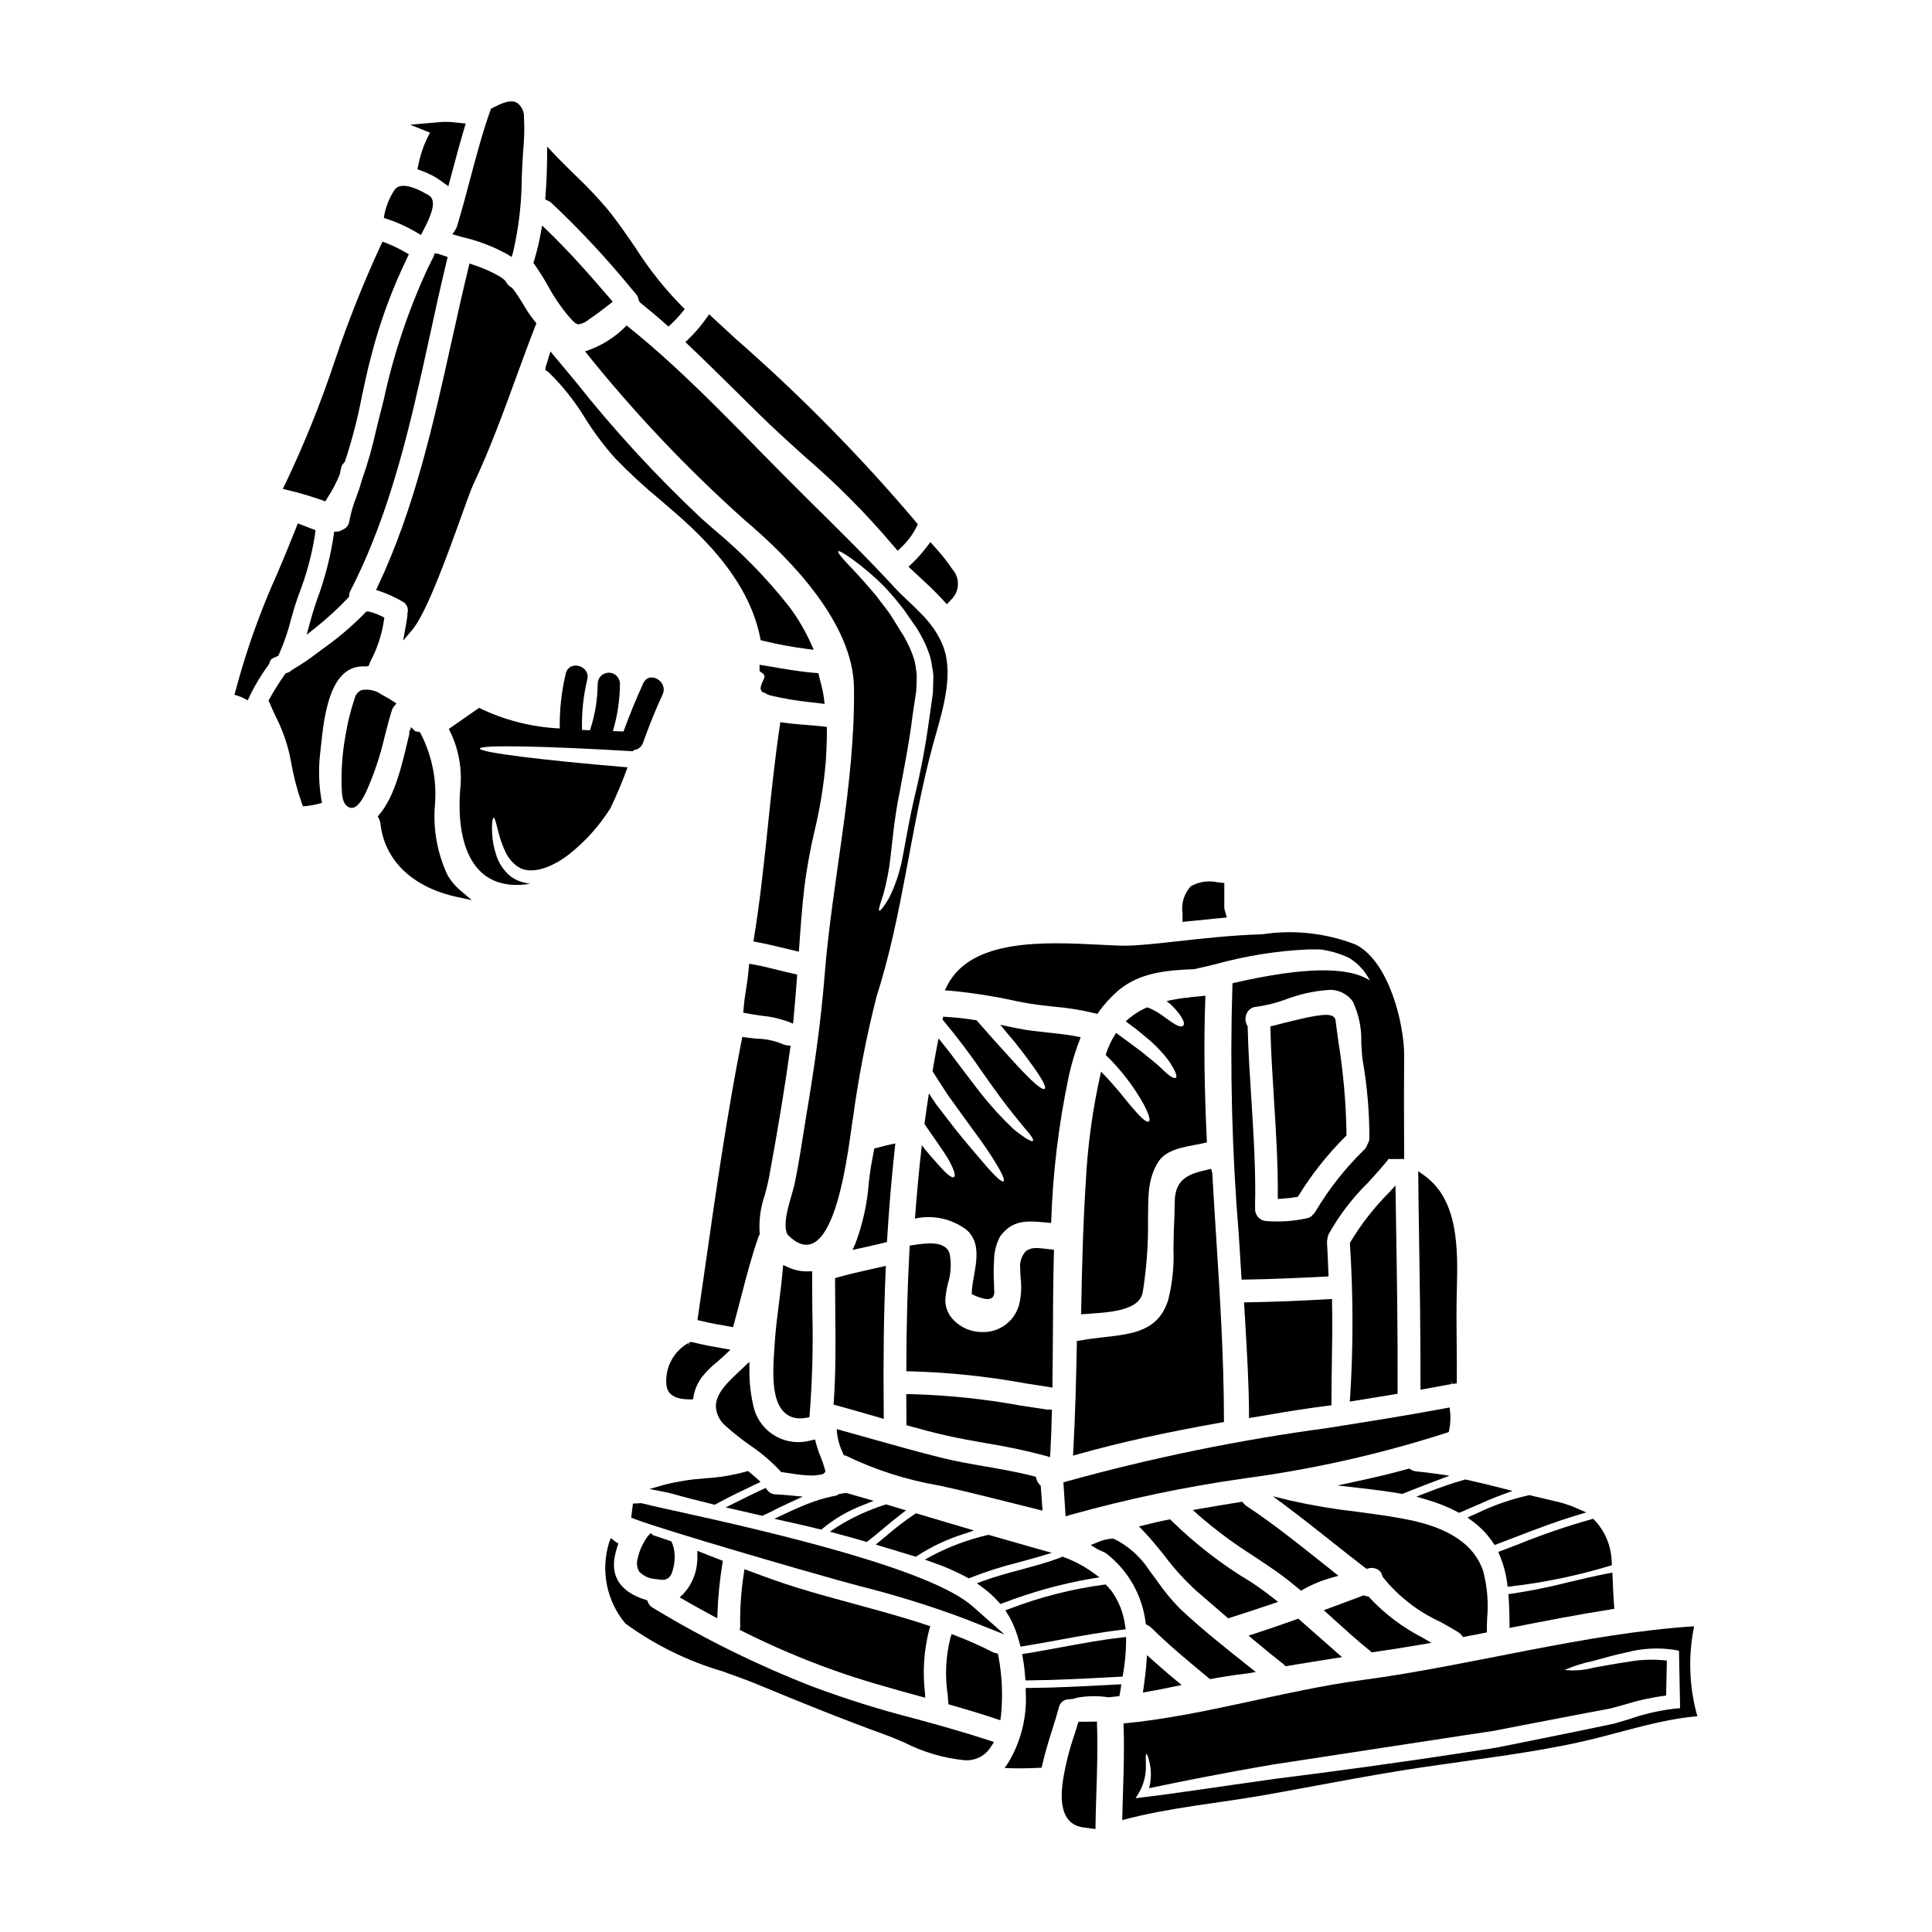 <?xml version="1.0" encoding="UTF-8"?>
<!-- Uploaded to: ICON Repo, www.svgrepo.com, Generator: ICON Repo Mixer Tools -->
<svg fill="#000000" width="800px" height="800px" version="1.1" viewBox="144 144 512 512" xmlns="http://www.w3.org/2000/svg">
 <g>
  <path d="m393.88 315.11c-2.805-7.027-8.266-10.441-13.086-15.703-7.426-8.043-15.066-15.547-22.863-23.242-15.469-15.223-30.855-32.348-47.871-45.914-3.047 3.168-6.836 5.527-11.023 6.863 12.855 16.078 27.031 31.055 42.379 44.77 12.156 10.285 28.734 27.352 28.902 44.445 0.297 25.805-5.769 50.645-7.797 76.262-0.965 12.156-2.699 24.23-4.723 36.273-1.039 6.297-1.922 12.664-3.231 18.895-0.641 3.125-3.578 10.363-1.844 13.438 12.875 13.059 16.32-25.621 17.32-30.855 1.465-10.887 3.562-21.676 6.277-32.32 6.945-21.648 8.922-44.395 14.852-66.406 2.137-7.887 5.91-18.434 2.707-26.504zm-2.617 11.379-0.027 0.719v0.004c0.016 0.141 0.004 0.289-0.027 0.43l-0.023 0.32-0.188 1.312c-0.238 1.734-0.508 3.543-0.746 5.312l-0.004-0.004c-0.922 6.809-2.188 13.566-3.797 20.246-1.441 6.039-2.293 11.414-3.231 16.215v0.004c-0.68 3.789-1.895 7.469-3.606 10.922-1.391 2.363-2.363 3.543-2.617 3.367s0.184-1.574 1.016-4.031v-0.004c0.988-3.523 1.676-7.125 2.055-10.762 0.508-4.621 1.07-10.445 2.363-16.668 1.094-6.09 2.484-12.715 3.367-19.953 0.27-1.789 0.508-3.543 0.789-5.316l0.188-1.281 0.051-0.348v-0.211l0.027-0.586c0.027-0.789 0.055-1.574 0.082-2.363l-0.004-0.004c0.039-0.762-0.012-1.523-0.16-2.269-0.133-0.719-0.16-1.496-0.348-2.191v-0.004c-0.391-1.402-0.898-2.766-1.523-4.082-0.348-0.695-0.695-1.391-1.043-2.082-0.238-0.484-0.746-1.203-1.094-1.789-0.746-1.227-1.496-2.434-2.215-3.578-1.418-2.328-3.125-4.195-4.465-6.094-3.016-3.543-5.555-6.328-7.449-8.266-1.82-1.949-2.723-3.148-2.512-3.367 0.211-0.215 1.496 0.508 3.688 2.059 3.09 2.227 5.988 4.711 8.66 7.422 1.805 1.938 3.512 3.961 5.117 6.066 0.832 1.18 1.684 2.406 2.539 3.66 0.492 0.641 0.938 1.32 1.332 2.027 0.395 0.668 0.75 1.34 1.121 2.031h0.004c0.797 1.559 1.453 3.184 1.965 4.859 0.227 0.898 0.395 1.809 0.508 2.727 0.207 0.902 0.305 1.828 0.293 2.754z"/>
  <path d="m291.04 238.54-1.16-1.391-0.84 2.703c-0.152 0.469-0.305 0.941-0.441 1.414l-0.094 0.789 0.863 0.57h-0.004c3.754 3.66 7.027 7.785 9.738 12.273 2.328 3.711 4.961 7.227 7.875 10.5 3.789 3.934 7.805 7.644 12.027 11.113 2.805 2.402 5.711 4.879 8.441 7.477 10.195 9.73 16.086 19.23 18.02 29.047l0.121 0.621 0.613 0.145v0.004c3.867 0.945 7.785 1.676 11.73 2.184l1.711 0.207-0.695-1.574c-1.562-3.496-3.516-6.809-5.816-9.871-6.035-7.656-12.871-14.641-20.398-20.836l-2.848-2.523h0.004c-12.051-11.309-23.246-23.488-33.5-36.449-1.777-2.144-3.559-4.277-5.348-6.402z"/>
  <path d="m317.92 562.48c0.516 0.109 1.043 0.172 1.574 0.191 1.117 0 2.184-0.438 2.711-2.301v-0.004c0.559-1.734 0.723-3.574 0.48-5.379-0.105-0.727-0.309-1.438-0.598-2.109l-0.172-0.395-0.395-0.141c-1.492-0.516-2.988-1.031-4.508-1.523l-0.535-0.531-0.691 0.68c-1.359 1.781-2.312 3.84-2.793 6.031-0.359 1.164-0.219 2.43 0.395 3.484 1.191 1.23 2.816 1.945 4.531 1.996z"/>
  <path d="m322.49 544.31-2.754-0.602c-1.934-0.426-3.836-0.875-5.766-1.355l-2.231 0.113-0.469 3.734 1.449 0.547c7.672 2.898 45.008 13.727 53.371 16.02l5.644 1.535-0.004 0.004c9.5 2.371 18.855 5.277 28.023 8.711l10.457 4.148-8.43-7.449c-10.863-9.605-50.457-19.102-79.293-25.406z"/>
  <path d="m345.72 545.63 0.355 0.082 0.324-0.172c0.434-0.227 0.891-0.43 1.355-0.633l0.051-0.027c1.836-0.957 3.688-1.855 5.594-2.731l3.332-1.531-3.652-0.344c-1.137-0.105-2.273-0.188-3.438-0.242l-0.004-0.004c-0.883 0.012-1.719-0.391-2.258-1.086l-0.48-0.621-0.711 0.332c-2.469 1.152-4.934 2.363-7.394 3.594l-2.465 1.23 5.984 1.371c1.129 0.277 2.262 0.539 3.406 0.781z"/>
  <path d="m381.93 555.1c1.43 0.426 2.883 0.859 4.328 1.32l0.449 0.141 0.395-0.266c3.754-2.43 7.816-4.348 12.078-5.707l2.957-0.996-2.996-0.879c-4-1.18-7.984-2.359-11.957-3.543l-0.434-0.129-0.395 0.242v0.004c-2.523 1.695-4.941 3.543-7.238 5.535l-3.019 2.496 1.727 0.547c1.348 0.422 2.719 0.816 4.106 1.234z"/>
  <path d="m379.06 473.14 0.043-0.723c0.492-8.234 1.18-16.324 2.023-24.043l0.148-1.359-1.336 0.289c-0.699 0.148-1.469 0.352-2.234 0.555l-2.016 0.508-0.672 3.66c-0.305 1.457-0.531 3.328-0.789 5.512h0.004c-0.414 5.445-1.594 10.801-3.504 15.918l-0.82 1.793 1.926-0.426c2.195-0.484 4.367-0.969 6.543-1.504z"/>
  <path d="m367.38 529.1 0.25 0.605h0.398c7.863 3.828 16.23 6.512 24.855 7.973 1.895 0.418 3.734 0.824 5.512 1.238 4.242 1.008 8.473 2.066 12.707 3.125 2.625 0.652 5.246 1.309 7.871 1.969l1.305 0.32-0.469-6.574-0.262-0.266v0.004c-0.43-0.438-0.738-0.98-0.895-1.574l-0.156-0.562-0.547-0.141c-4.254-1.102-8.621-1.859-12.844-2.594-3.91-0.676-7.953-1.379-11.875-2.363-6.148-1.535-12.371-3.289-18.391-4.988-2.578-0.73-5.156-1.449-7.734-2.164l-1.363-0.375 0.117 1.406h0.008c0.242 1.723 0.75 3.394 1.512 4.961z"/>
  <path d="m488.26 565.11 0.531 0.441 0.594-0.348h0.004c2.356-1.332 4.867-2.367 7.477-3.086l1.836-0.527-4.836-3.844c-6.246-4.981-12.711-10.125-19.508-14.617-0.297-0.203-0.562-0.441-0.789-0.719l-0.355-0.434-0.555 0.086c-3.512 0.562-7.035 1.152-10.566 1.766l-1.969 0.344 1.484 1.355c4.574 3.965 9.441 7.574 14.562 10.805 2.445 1.625 4.894 3.262 7.301 4.996 1.445 1.074 2.977 2.273 4.789 3.781z"/>
  <path d="m429.37 499.4v0.789c-0.172 8.891-0.395 18.465-0.934 28.199l-0.074 1.375 1.324-0.375c11.02-3.102 23.051-5.766 37.863-8.391l0.812-0.141v-0.812c-0.02-16.156-1.066-32.637-2.082-48.574-0.355-5.535-0.703-11.066-1.016-16.602l-0.301-1.117-1.145 0.273c-4.195 0.996-8.543 2.023-8.508 8.703 0 1.742-0.074 3.481-0.145 5.215-0.047 1.047-0.09 2.094-0.121 3.148-0.039 1.285-0.051 2.606-0.062 3.938l-0.004-0.004c0.184 4.504-0.277 9.008-1.367 13.383-2.559 8.328-9.289 9.09-17.086 9.965-2.098 0.234-4.266 0.48-6.363 0.895z"/>
  <path d="m400.32 562.06 0.418 0.227 0.441-0.18c4.125-1.625 8.355-2.973 12.656-4.039 1.883-0.516 3.769-1.027 5.644-1.574l3.258-0.977-4.352-1.223c-0.512-0.148-1.031-0.301-1.543-0.441-2.363-0.656-4.723-1.34-7.086-2.019l-3.809-1.094-0.266 0.066h0.004c-5.106 1.188-10.039 3.023-14.684 5.457l-1.914 1.055 2.059 0.73v0.004c3.164 1.078 6.234 2.418 9.172 4.008z"/>
  <path d="m474.99 519.8 5.062-0.848c4.945-0.84 9.609-1.629 15.938-2.434l0.859-0.109v-0.922c0-3.441 0.055-6.883 0.109-10.328 0.078-5.207 0.164-10.594 0.051-15.895v-1.023l-1.02 0.062c-7.871 0.449-15.012 0.727-21.273 0.824h-1.027l0.355 6.125c0.449 7.676 0.918 15.613 0.961 23.379z"/>
  <path d="m373.23 552.5 0.48 0.137 0.395-0.309c1.363-1.059 2.684-2.168 4.008-3.269 1.469-1.23 2.934-2.461 4.453-3.613l1.531-1.18-5.273-1.594-0.312 0.109h-0.004c-4.504 1.426-8.805 3.422-12.801 5.941l-1.785 1.211 2.09 0.551c2.445 0.656 4.856 1.32 7.219 2.016z"/>
  <path d="m425.82 536.84 0.039 0.789c0.07 1.172 0.148 2.34 0.23 3.504 0.074 1.156 0.156 2.312 0.223 3.473l0.07 1.246 1.18-0.367 0.004-0.004c15.18-4.25 30.625-7.488 46.23-9.695 18.203-2.422 36.148-6.473 53.625-12.102l0.527-0.188 0.105-0.551c0.332-1.613 0.41-3.269 0.227-4.906l-0.129-1.035-1.027 0.188c-10.375 1.941-21.074 3.625-31.418 5.258v0.004c-23.344 3.144-46.449 7.879-69.148 14.168z"/>
  <path d="m422.28 530.16 0.07-1.227c0.188-3.414 0.324-6.902 0.395-10.367l0.023-1.008h-1.289c-2.363-0.348-4.723-0.715-7.086-1.082l-0.004-0.004c-9.652-1.754-19.426-2.762-29.234-3.016h-0.984v0.984c0 2.164 0.027 4.359 0.055 6.527v0.738l0.715 0.195c3.148 0.875 6.555 1.789 9.953 2.555 3.488 0.789 7.051 1.41 10.5 2.019h0.004c5.277 0.844 10.508 1.957 15.672 3.332z"/>
  <path d="m422.91 510.6c0.062-4.488 0.09-8.992 0.117-13.504 0.035-6.883 0.078-14 0.262-20.996l0.023-0.91-2.07-0.227c-2.203-0.27-4.109-0.5-5.453 0.691-1.113 1.254-1.633 2.934-1.418 4.598 0 0.82 0.059 1.684 0.113 2.57h0.004c0.25 2.129 0.156 4.285-0.289 6.383-0.992 4.773-5.34 8.094-10.207 7.789h-0.086c-2.641-0.066-5.156-1.141-7.031-3.004-1.473-1.387-2.324-3.305-2.363-5.328 0.094-1.516 0.324-3.016 0.688-4.488 0.828-2.613 0.977-5.394 0.43-8.078-1.203-3.387-6.258-2.629-9.277-2.188l-1.266 0.184-0.047 0.789c-0.543 9.77-0.828 20.074-0.855 31.547v0.988h0.988c10.242 0.27 20.449 1.332 30.527 3.184 2.035 0.32 4.07 0.637 6.106 0.945l1.113 0.168z"/>
  <path d="m416 428.93c-1.496-1.496-3.367-3.5-5.715-6.144-2.109-2.297-4.594-5.078-7.477-8.387l-0.004-0.004c-2.934-0.496-5.898-0.816-8.871-0.957l-0.156 0.746c3.93 4.695 7.621 9.59 11.055 14.66 3.125 4.438 5.586 7.801 7.59 10.258 1.016 1.254 1.871 2.297 2.562 3.18 0.691 0.883 1.34 1.523 1.762 2.082 0.883 1.121 1.18 1.762 0.988 1.969-0.191 0.203-0.789 0-2.031-0.789-0.613-0.395-1.363-0.961-2.293-1.656-0.934-0.695-1.898-1.734-3.098-2.887v0.004c-3.047-3.125-5.875-6.453-8.473-9.961-2.617-3.367-5.512-7.453-9.109-11.859-0.586 2.887-1.121 5.793-1.602 8.707 1.523 2.363 2.914 4.594 4.273 6.598 1.68 2.324 3.203 4.438 4.566 6.332 2.777 3.789 4.969 6.758 6.492 9.137 3.074 4.754 3.938 6.758 3.477 7.086-0.461 0.328-2.137-1.121-5.719-5.367-1.816-2.137-4.246-4.918-7.184-8.602-1.445-1.871-3.047-3.981-4.836-6.277-0.664-0.961-1.363-2.004-2.027-3.047-0.43 2.699-0.789 5.367-1.18 8.07 0.238 0.375 0.48 0.746 0.719 1.094 0.883 1.281 1.711 2.457 2.434 3.5 1.469 2.137 2.617 3.793 3.394 5.184 1.496 2.801 1.734 4.031 1.277 4.328-0.457 0.301-1.574-0.395-3.578-2.644-1.016-1.148-2.406-2.617-4.035-4.621-0.293-0.375-0.586-0.789-0.906-1.148-0.746 6.469-1.34 12.93-1.82 19.422v-0.008c4.734-1.035 9.684 0.023 13.574 2.914 5.117 4.379 1.496 11.809 1.469 17.121 4.379 2.098 6.356 1.652 5.926-1.34-0.023-0.559-0.023-1.121-0.023-1.707-0.121-1.824-0.121-3.652 0-5.477-0.031-2.348 0.52-4.668 1.602-6.758 3.633-4.996 8.148-4.035 13.543-3.578 0.406-13.121 1.98-26.18 4.699-39.023 0.77-3.481 1.812-6.894 3.125-10.207-5.609-1.199-11.539-1.254-17.176-2.43-1.391-0.297-2.777-0.59-4.141-0.855 1.473 1.734 2.805 3.336 3.984 4.754 2.215 2.801 3.898 5.074 5.117 6.809 2.484 3.543 3.098 5.051 2.668 5.394-0.43 0.352-1.883-0.598-4.844-3.613z"/>
  <path d="m444.71 438.25c-1.949-2.109-4.488-5.742-8.918-10.258-2.207 9.688-3.566 19.551-4.062 29.477-0.746 11.594-1.016 23.223-1.227 34.832 6.09-0.48 15.254-0.48 16.324-5.769h-0.004c1.031-6.375 1.504-12.828 1.414-19.285 0.105-5.449-0.293-10.629 2.754-15.387 2.566-3.938 8.762-4.031 12.852-5.117-0.617-12.953-0.91-25.934-0.395-38.863-1.309 0.105-2.641 0.238-3.938 0.375l-0.457 0.105h0.004c-0.336 0.055-0.672 0.082-1.012 0.082-1.645 0.195-3.277 0.48-4.887 0.855 0.395 0.32 0.789 0.613 1.094 0.906v-0.004c0.938 0.863 1.777 1.82 2.508 2.863 1.066 1.547 1.18 2.363 0.789 2.754-0.395 0.395-1.25 0.242-2.754-0.746-0.746-0.48-1.684-1.18-2.863-2.004-1.199-0.898-2.523-1.609-3.934-2.109-2.09 0.902-4.004 2.16-5.664 3.715 0.992 0.746 1.969 1.469 2.832 2.109 1.363 1.148 2.617 2.16 3.738 3.098 1.754 1.562 3.356 3.289 4.785 5.156 1.969 2.992 2.363 4.273 1.895 4.594s-1.707-0.395-4.004-2.695c-1.18-1.148-2.941-2.434-5.023-4.195-1.121-0.855-2.363-1.762-3.766-2.801-0.938-0.668-1.969-1.418-3.019-2.219v-0.004c-1.184 1.816-2.109 3.781-2.758 5.848 3.973 3.832 7.359 8.227 10.051 13.043 1.547 2.969 1.844 4.273 1.391 4.594-0.453 0.32-1.582-0.438-3.746-2.949z"/>
  <path d="m519.3 533.93c-0.523-0.043-1.023-0.219-1.457-0.512l-0.371-0.242-0.434 0.121c-3.805 1.059-7.981 2.078-12.766 3.109l-5.828 1.258 5.926 0.68c4.106 0.473 7.551 0.91 10.973 1.512l0.27 0.047 2.984-1.18c1.969-0.789 3.957-1.551 5.949-2.297l3.578-1.348-3.781-0.547c-1.676-0.223-3.348-0.441-5.043-0.602z"/>
  <path d="m464.67 588.99 0.457-0.09c1.16-0.227 2.32-0.395 3.481-0.586 0.719-0.109 1.441-0.219 2.156-0.344 0.625-0.105 1.25-0.176 1.883-0.246 0.629-0.07 1.305-0.148 1.969-0.262l2.188-0.363-1.738-1.379c-6.164-4.883-12.539-9.934-18.258-15.309l-0.004 0.008c-2.312-2.348-4.41-4.894-6.266-7.613-0.652-0.898-1.305-1.785-1.969-2.656h0.004c-2.309-3.574-5.539-6.457-9.352-8.34l-0.355-0.062c-1.383 0.066-2.742 0.398-4 0.977l-1.828 0.73 1.68 1.023 0.004 0.004c0.406 0.234 0.832 0.434 1.273 0.602 0.422 0.145 0.82 0.352 1.184 0.609 5.762 4.453 9.512 11.027 10.41 18.254l0.07 0.527 0.484 0.223v0.004c0.332 0.145 0.637 0.352 0.898 0.609 4.781 4.723 10.062 9.09 15.27 13.383z"/>
  <path d="m447.96 582.63-0.145 2c-0.141 1.945-0.375 4.031-0.734 6.555l-0.195 1.348 1.34-0.234c2.305-0.395 4.617-0.859 6.922-1.344l1.996-0.418-1.574-1.301c-2.074-1.727-4.102-3.461-6.121-5.269z"/>
  <path d="m340.69 576.26c7.898 3.969 16.031 7.445 24.359 10.41 7.367 2.621 14.695 4.668 22.828 6.887l1.32 0.359-0.078-1.367c-0.648-5.574-0.266-11.219 1.125-16.656l0.301-0.926-0.926-0.312c-6.297-2.09-12.832-3.859-19.148-5.578-5-1.359-10.176-2.754-15.164-4.309-4.371-1.332-8.586-2.887-12.871-4.492l-1.141-0.43-0.176 1.207-0.004 0.004c-0.727 4.676-1.043 9.406-0.953 14.137l-0.145 0.734z"/>
  <path d="m320.12 539.38c0.691 0.129 1.379 0.293 2.055 0.488 3.402 0.961 6.797 1.824 10.855 2.809l0.371 0.09 0.336-0.176c3.543-1.938 7.289-3.719 10.5-5.238l1.332-0.629-1.086-0.988c-0.602-0.543-1.227-1.062-1.855-1.574l-0.418-0.336-0.516 0.164c-3.551 0.969-7.191 1.566-10.863 1.785-3.641 0.246-7.254 0.816-10.793 1.703l-3.938 1.133z"/>
  <path d="m364.88 516.23 0.789 0.211c3.762 1.043 7.527 2.109 11.258 3.199l1.273 0.395v-1.332c-0.145-14.039 0-26.453 0.508-37.953l0.055-1.289-4.109 0.934c-2.844 0.633-5.777 1.289-8.637 2.117l-0.707 0.207-0.004 0.723c0 2.754 0.027 5.512 0.051 8.266 0.078 7.832 0.152 15.93-0.395 23.723z"/>
  <path d="m328.76 557.88c-0.207 3.184-1.508 6.199-3.676 8.539l-0.957 0.91 1.141 0.656c2.465 1.422 4.938 2.785 7.422 4.129l1.402 0.75 0.051-1.574c0.164-4.309 0.598-8.602 1.297-12.859l0.117-0.789-0.727-0.293c-1.008-0.395-2.016-0.789-3.035-1.18l-2.988-1.18v1.773c0.012 0.359-0.004 0.719-0.047 1.074z"/>
  <path d="m532.89 546.15 1.355 1.012-0.004-0.004c2.117 1.555 3.945 3.461 5.406 5.637l0.438 0.645 0.727-0.273c1.762-0.656 3.519-1.336 5.269-2.008 5.117-1.969 10.418-3.996 15.742-5.586l2.551-0.762-2.43-1.078 0.004 0.004c-1.973-0.867-4.031-1.527-6.141-1.969-2.106-0.48-4.211-0.988-6.297-1.492l-0.199-0.051-0.207 0.035h-0.004c-4.762 1.07-9.383 2.684-13.773 4.809z"/>
  <path d="m542.02 554.91-0.965 0.363 0.395 0.949h-0.004c0.98 2.344 1.645 4.812 1.969 7.332l0.137 0.961 0.965-0.121c8.781-1.023 17.449-2.824 25.914-5.379l0.738-0.227-0.051-0.789s-0.023-0.359-0.027-0.629c-0.215-3.91-1.801-7.621-4.484-10.477l-0.395-0.395-0.543 0.141c-6.488 1.824-12.871 4.008-19.121 6.539-1.52 0.586-3.023 1.164-4.527 1.73z"/>
  <path d="m559.71 563.29c-4.961 1.266-9.984 2.285-15.047 3.047l-0.918 0.121 0.066 0.922c0.164 2.363 0.211 4.785 0.234 6.863v1.18l1.156-0.227c7.961-1.574 16.984-3.332 25.715-4.695l0.906-0.141-0.074-0.914c-0.172-2.074-0.262-4.148-0.344-6.207l-0.105-2.473-1.113 0.207c-3.516 0.664-7.059 1.504-10.477 2.316z"/>
  <path d="m320.62 511.12c0.43 3.664 4.625 3.711 6.199 3.731h0.84l0.141-0.824c0.34-1.906 1.137-3.703 2.324-5.238 1.148-1.41 2.445-2.691 3.867-3.824 0.738-0.633 1.477-1.266 2.172-1.938l1.406-1.352-1.918-0.332c-2.512-0.434-5.43-0.957-8.207-1.664l-0.316-0.078-0.551 0.238 0.223 0.98-0.352-0.922 0.004 0.004c-4.019 2.231-6.316 6.648-5.832 11.219z"/>
  <path d="m358.25 480.93c-1.879 0.062-3.742-0.32-5.445-1.117l-1.262-0.57-0.121 1.387c-0.238 2.816-0.605 5.68-0.957 8.445-0.465 3.644-0.945 7.418-1.18 11.188l-0.094 1.5c-0.359 5.324-0.902 13.383 2.805 16.664 1.121 0.98 2.57 1.5 4.062 1.457 0.57-0.004 1.145-0.059 1.707-0.168l0.727-0.133 0.074-0.734c0.715-9.098 0.953-18.223 0.715-27.344-0.027-3.211-0.055-6.41-0.043-9.586v-1.016z"/>
  <path d="m342.71 526.98c2.938 1.965 5.641 4.262 8.051 6.848l0.25 0.289 0.395 0.043c0.762 0.09 1.539 0.211 2.316 0.332l0.004-0.004c1.719 0.312 3.457 0.488 5.199 0.535 0.996 0.012 1.988-0.102 2.957-0.328l0.297-0.09 0.598-0.598-0.148-0.551h-0.004c-0.309-1.133-0.688-2.246-1.129-3.336-0.504-1.211-0.93-2.453-1.266-3.723l-0.227-0.918-0.93 0.191-0.004 0.004c-3.102 0.93-6.445 0.59-9.297-0.945-2.852-1.535-4.977-4.144-5.902-7.246-0.867-3.375-1.293-6.844-1.27-10.328v-2.277l-2.754 2.617c-3.019 2.828-6.137 5.754-6.133 9.227h-0.004c0.109 2.047 1.082 3.953 2.676 5.242 2.004 1.797 4.117 3.473 6.324 5.016z"/>
  <path d="m361.16 549.25 0.492 0.117 0.395-0.328c3.246-2.664 6.91-4.773 10.844-6.246l2.637-1.062-4.242-1.219c-0.973-0.289-1.949-0.578-2.926-0.848h-0.422l-0.211 0.035c-0.438 0.07-0.887 0.145-1.312 0.238l-0.25 0.059-0.191 0.168v0.004c-0.113 0.113-0.266 0.184-0.426 0.191-2.078 0.391-4.125 0.938-6.117 1.648-2.234 0.82-4.598 1.828-7.644 3.266l-2.574 1.219 2.781 0.629c3.066 0.66 6.106 1.379 9.168 2.129z"/>
  <path d="m343.66 393.5 0.949 0.176c2.363 0.43 4.762 1.008 7.086 1.574 0.965 0.23 1.926 0.465 2.891 0.688l1.121 0.262 0.082-1.148c0.359-5.117 0.758-10.598 1.383-16.016h-0.004c0.641-4.938 1.527-9.844 2.664-14.691 1.48-6.102 2.484-12.305 3.008-18.555 0.195-3.035 0.297-5.746 0.297-8.289l-0.004-0.867-0.871-0.102c-1.371-0.16-2.836-0.281-4.356-0.395-2.019-0.16-4.106-0.328-6.144-0.613l-0.969-0.137-0.141 0.969c-1.297 8.711-2.223 17.594-3.117 26.191-1.031 9.863-2.094 20.074-3.719 30.02z"/>
  <path d="m340.54 419.7c-3.879 19.645-6.762 39.754-9.551 59.223-0.668 4.672-1.344 9.344-2.023 14.016l-0.129 0.887 0.871 0.211c2.574 0.633 5.215 1.102 7.688 1.512l0.871 0.145 0.238-0.855c0.645-2.344 1.25-4.695 1.867-7.051 1.379-5.328 2.805-10.84 4.672-16.137l0.316-0.613-0.043-0.305-0.008 0.004c-0.215-3.375 0.242-6.758 1.344-9.957 0.43-1.594 0.871-3.246 1.18-4.93 2.418-13.168 4.18-23.887 5.539-33.727l0.137-1.016-1.016-0.098h0.004c-0.441-0.047-0.871-0.18-1.262-0.391-2.094-0.852-4.328-1.312-6.594-1.355-1-0.094-2.019-0.188-3.008-0.332l-0.922-0.129z"/>
  <path d="m345.53 326.48 0.395 0.879 0.57 0.168 0.305 0.176v0.004c0.402 0.246 0.832 0.441 1.285 0.582 3.676 0.867 7.406 1.488 11.168 1.855l3.269 0.395-0.125-1.227c-0.191-1.477-0.492-2.934-0.898-4.367-0.156-0.617-0.316-1.227-0.457-1.844l-0.16-0.703-0.719-0.059c-4.246-0.336-8.207-1.027-13.219-1.902l-1.652-0.266v1.703l0.449 0.289c1.18 0.789 0.988 1.18 0.395 2.402l-0.004 0.004c-0.301 0.598-0.504 1.246-0.602 1.91z"/>
  <path d="m342.53 399.41-0.094 1.059c-0.137 1.504-0.324 3.285-0.625 5.078v0.027c-0.27 1.629-0.539 3.309-0.676 5l-0.18 1.777 0.863 0.176c1.344 0.281 2.684 0.465 4.016 0.648 2.426 0.223 4.816 0.762 7.109 1.594l1.227 0.508 0.129-1.324c0.34-3.613 0.645-7.227 0.906-10.836l0.066-0.859-0.84-0.18c-1.43-0.305-2.852-0.66-4.269-1.016-2.144-0.543-4.367-1.098-6.594-1.477z"/>
  <path d="m254.66 205.75 0.891 0.523 0.48-0.914c2.211-4.188 3.938-8.266 1.547-9.645-4.856-2.824-7.918-3.227-9.137-1.203-1.266 1.949-2.144 4.129-2.586 6.41l-0.133 0.84 0.809 0.254c2.84 0.938 5.566 2.188 8.129 3.734z"/>
  <path d="m228.84 343.71 0.203-1.898c0.84-7.871 2.238-21.055 11.02-21.219h0.004c0.27-0.008 0.543 0 0.812 0.023l0.789-0.094 0.273-0.688c0.074-0.191 0.152-0.395 0.23-0.555l-0.004-0.004c1.809-3.398 3.019-7.086 3.582-10.898l0.109-0.715-0.652-0.32c-1.105-0.566-2.273-0.996-3.484-1.277h-0.625l-0.395 0.395c-3.441 3.508-7.195 6.699-11.215 9.523l-1.238 0.922h-0.004c-2.156 1.684-4.43 3.219-6.797 4.594l-0.223 0.164c-0.305 0.32-0.699 0.543-1.129 0.645l-0.375 0.086-0.219 0.316c-1.488 2.102-2.863 4.285-4.109 6.539l-0.223 0.395 0.184 0.438c0.539 1.262 1.102 2.488 1.664 3.695v-0.004c1.598 3.129 2.82 6.43 3.644 9.84l0.48 2.363c0.652 3.746 1.617 7.434 2.879 11.02l0.277 0.711 0.758-0.09v0.004c1.152-0.117 2.293-0.324 3.414-0.621l0.871-0.242-0.172-0.848c-0.68-4.031-0.793-8.137-0.332-12.199z"/>
  <path d="m247.85 332.25c0.113-0.359 0.293-0.695 0.527-0.988l0.672-0.852-0.91-0.59c-0.859-0.547-1.711-1.074-2.625-1.543l-0.395-0.207 0.004-0.004c-1.535-1.113-3.465-1.539-5.324-1.18-0.879 0.387-1.531 1.156-1.773 2.082-1.105 3.289-1.941 6.664-2.496 10.09-0.785 4.398-1.121 8.867-1 13.332l0.027 0.559c0.051 1.574 0.137 4.238 1.969 5.012 0.211 0.094 0.434 0.141 0.66 0.145 1.238 0 2.539-1.445 3.863-4.301l0.004-0.004c2.098-4.691 3.731-9.578 4.879-14.586 0.598-2.352 1.207-4.676 1.918-6.965z"/>
  <path d="m262.54 375.79c-2.652-5.715-3.789-12.012-3.293-18.293 0.582-6.609-0.734-13.25-3.785-19.145l-0.297-0.395-0.473-0.051c-0.141-0.004-0.277-0.031-0.41-0.074l-0.289-0.086-1.082-1.059-0.211 0.891h-0.227v0.938l-0.504 2.09c-1.602 6.766-3.414 14.438-7.438 19.254l-0.426 0.508 0.312 0.582h-0.008c0.203 0.379 0.34 0.793 0.395 1.219 1.07 9.871 8.504 17 20.41 19.555l3.812 0.82-2.969-2.531c-1.418-1.184-2.613-2.613-3.519-4.223z"/>
  <path d="m257.93 179.21c-1.371 2.504-2.363 5.195-2.953 7.988l-0.363 1.656 1.594 0.598c0.766 0.285 1.512 0.617 2.238 0.988 0.719 0.363 1.406 0.781 2.062 1.254l2.305 1.66 1.34-4.981c0.836-3.125 1.668-6.254 2.594-9.367l0.668-2.258-2.34-0.254c-1.367-0.188-2.75-0.242-4.129-0.164l-8.266 0.723 5.289 2.102z"/>
  <path d="m262.43 212.98 0.211-0.867-2.453-0.832-0.98-0.152-0.316 0.914-0.273 0.523c-0.105 0.215-0.215 0.426-0.395 0.746h0.008c-0.043 0.125-0.094 0.246-0.152 0.363-0.113 0.277-0.254 0.539-0.422 0.785-5.312 11.352-9.332 23.266-11.973 35.516l-0.762 2.988c-0.434 1.656-0.836 3.336-1.242 5.027h-0.004c-0.988 4.516-2.262 8.969-3.809 13.328-0.395 1.496-0.922 2.988-1.445 4.434v-0.004c-0.875 2.188-1.523 4.457-1.938 6.773-0.234 0.883-0.898 1.586-1.762 1.871-0.391 0.281-0.855 0.445-1.336 0.477l-0.844 0.035-0.094 0.836v-0.004c-0.895 5.965-2.414 11.82-4.539 17.465l-0.281 0.848c-0.594 1.75-1.105 3.508-1.574 5.262l-0.789 2.91 2.363-1.879h0.004c3.055-2.441 5.934-5.086 8.629-7.918l0.25-0.266v-0.371 0.004c0.031-0.43 0.148-0.848 0.348-1.227 10.875-21.148 15.988-44.52 20.941-67.121 1.453-6.727 2.977-13.684 4.629-20.465z"/>
  <path d="m264.63 204.97-0.734 1.121 2.5 0.703-0.004 0.004c4.234 0.957 8.309 2.516 12.105 4.621l1.109 0.703 0.359-1.266v-0.004c1.5-6.41 2.269-12.973 2.301-19.555 0.082-2.09 0.168-4.117 0.301-6.047l0.121-1.785v-0.004c0.266-2.769 0.324-5.562 0.168-8.344 0.094-1.523-0.602-2.984-1.844-3.875-1.836-1.02-4.328 0.262-6.559 1.395l-0.344 0.176-0.133 0.371c-2.129 6.016-3.781 12.25-5.379 18.277-1.102 4.156-2.238 8.457-3.523 12.633-0.109 0.312-0.258 0.605-0.445 0.875z"/>
  <path d="m229.47 276.6 0.727 0.281 0.59-0.949v-0.004c1.273-1.957 2.359-4.027 3.246-6.191l0.105-0.469c0.086-0.371 0.168-0.738 0.219-1.09h0.004c0.086-0.59 0.371-1.137 0.812-1.543l0.27-0.395-0.004 0.004c1.867-5.672 3.363-11.457 4.481-17.32 0.789-3.703 1.535-7.199 2.438-10.516h-0.004c2.312-9.031 5.527-17.801 9.605-26.184l0.395-0.824-0.789-0.469v0.004c-1.711-1-3.5-1.863-5.352-2.574l-0.844-0.332-0.395 0.816h0.004c-4.648 10.039-8.742 20.328-12.262 30.816-3.723 11.203-8.141 22.16-13.234 32.809l-0.543 1.086 1.18 0.301v-0.004c3.168 0.738 6.289 1.656 9.352 2.746z"/>
  <path d="m310.3 347.35c-22.676-1.898-39.133-3.938-39.133-4.969s17.418-0.695 40.605 0.719l0.102-0.316v0.004c1.168-0.082 2.168-0.859 2.543-1.969 1.535-4.336 3.262-8.598 5.18-12.777 1.574-3.43-3.512-6.43-5.117-2.981-1.93 4.188-3.66 8.453-5.238 12.785-0.938-0.035-1.875-0.074-2.816-0.105h-0.004c1.215-4.066 1.844-8.281 1.871-12.523 0-1.633-1.32-2.953-2.953-2.953-1.629 0-2.949 1.32-2.949 2.953-0.027 4.184-0.715 8.336-2.043 12.305-0.699-0.027-1.406-0.051-2.106-0.082-0.125-4.504 0.344-9.004 1.387-13.383 0.887-3.691-4.805-5.269-5.691-1.574-1.145 4.766-1.684 9.66-1.598 14.562-7.426-0.344-14.699-2.199-21.383-5.453-2.672 1.844-5.34 3.711-8.016 5.582 2.609 5.019 3.652 10.703 2.992 16.324-0.883 11.727 1.844 26.547 17.281 24.895 0.43-0.055 0.828-0.188 1.254-0.238l0.004-0.004c-1.844-0.152-3.609-0.797-5.117-1.867-1.93-1.574-3.324-3.715-3.981-6.117-0.531-1.656-0.848-3.379-0.934-5.117-0.184-2.801 0.105-4.328 0.375-4.352 0.348 0 0.668 1.496 1.336 4.062l-0.004-0.004c0.387 1.543 0.914 3.043 1.574 4.488 0.707 1.789 1.922 3.328 3.5 4.434 3.281 2.269 8.867 0.395 13.594-3.281v-0.004c4.312-3.418 8.016-7.543 10.949-12.199 1.703-3.535 3.215-7.152 4.535-10.844z"/>
  <path d="m215.59 319.26c0.031-0.152 0.117-0.566 0.891-0.895l1.266-0.578 0.316-0.672h-0.004c1.277-2.926 2.309-5.953 3.086-9.051 0.488-1.738 0.973-3.484 1.574-5.184l0.484-1.387c1.941-4.973 3.352-10.141 4.207-15.41l0.199-1.574-4.684-1.801-0.742 1.887c-1.496 3.801-3.082 7.566-4.664 11.332l-0.004-0.004c-4.453 9.844-8.102 20.031-10.91 30.465l-0.465 1.73 1.715 0.57 1.805 0.902 0.855-1.832 0.004 0.004c1.273-2.539 2.754-4.965 4.422-7.262l0.359-0.531z"/>
  <path d="m415.68 588.38 0.062 0.938h0.922c7.559-0.074 15.223-0.488 22.637-0.887l2.211-0.121 0.129-0.789v0.004c0.496-2.844 0.758-5.719 0.789-8.602v-1.102l-1.094 0.125c-5.449 0.609-10.91 1.625-16.188 2.606-3.094 0.574-6.188 1.148-9.289 1.648l-0.984 0.156 0.172 0.984c0.301 1.648 0.5 3.285 0.633 5.039z"/>
  <path d="m416.81 591.33h-0.98v0.984c0.383 6.562-1.211 13.09-4.574 18.738l-1.023 1.488 1.82 0.066c0.676 0 1.359 0.031 2.035 0.031 1.82 0 3.602-0.07 5.199-0.141l0.75-0.035 0.164-0.73c0.688-3.074 1.652-6.152 2.586-9.133 0.656-2.094 1.305-4.152 1.84-6.16 0.27-1.266 1.406-2.152 2.699-2.106h0.188l0.137-0.035c0.23-0.055 0.465-0.082 0.699-0.07l0.414-0.09v-0.004c0.242-0.105 0.496-0.188 0.754-0.242 2.688-0.473 5.434-0.508 8.137-0.105l0.137 0.02 2.844-0.316 0.141-0.695c0.086-0.422 0.168-0.844 0.227-1.262l0.156-1.18-2.934 0.152c-7.019 0.387-14.27 0.75-21.414 0.824z"/>
  <path d="m434.71 600.23-0.973 0.023c-1.059 0.023-2.109 0-3.207 0.023h-0.727l-1.02 3.293-0.004 0.004c-1.371 3.957-2.398 8.027-3.074 12.164-0.395 2.836-1.621 11.48 5.219 12.516l3.398 0.469v-1.105c0.047-2.727 0.133-5.457 0.219-8.184 0.188-5.973 0.395-12.145 0.18-18.227z"/>
  <path d="m592.96 574.98c-29.305 1.922-58.82 10.363-87.906 14.238-20.703 2.754-42.18 9.535-63.309 11.512 0.324 8.547-0.16 17.066-0.348 25.617 12.527-3.367 25.297-4.438 38.062-6.691 14.051-2.508 27.969-5.312 42.07-7.394 13.676-2.031 27.551-3.606 41.055-6.574 10.469-2.293 20.594-5.957 31.223-6.863l0.008-0.004c-2.188-7.762-2.477-15.938-0.855-23.84zm-5.531 21.875v0.004c-3.996 0.496-7.926 1.418-11.723 2.754-1.043 0.32-2.109 0.613-3.18 0.934l-0.789 0.238-0.91 0.188-1.656 0.348c-2.215 0.453-4.516 0.938-6.809 1.418-4.648 0.934-9.43 1.902-14.348 2.91-2.457 0.484-4.941 0.988-7.449 1.496-2.539 0.375-5.078 0.789-7.668 1.18-18.723 2.887-36.191 5.234-50.992 7.086-14.746 2.059-26.793 3.938-34.805 4.859l-2.16 0.27 1.066-1.762v-0.004c1.199-2.188 1.77-4.664 1.656-7.156-0.027-1.762-0.082-2.777 0.133-2.805 0.215-0.027 0.559 0.883 0.934 2.695 0.414 2.117 0.344 4.301-0.211 6.383 7.871-1.652 19.152-3.938 32.832-6.273 14.746-2.242 32.184-4.918 50.828-7.773 2.562-0.395 5.117-0.789 7.641-1.148 2.512-0.48 4.969-0.961 7.398-1.445l14.238-2.723c2.293-0.453 4.566-0.883 6.785-1.281l1.652-0.32 0.746-0.133 0.832-0.211c1.066-0.297 2.137-0.586 3.176-0.883v-0.004c3.555-1.102 7.203-1.895 10.898-2.359 0.078-3.258 0.133-6.359 0.188-9.27-3.398-0.395-6.836-0.289-10.207 0.32-3.5 0.48-6.519 1.121-9 1.523v-0.004c-2.559 0.711-5.231 0.926-7.871 0.645 2.402-1.051 4.906-1.844 7.477-2.363 2.434-0.668 5.394-1.551 8.949-2.297h0.004c4.137-1.09 8.453-1.316 12.684-0.668l1.18 0.238 0.027 1.309c0.078 3.793 0.16 7.871 0.238 12.234l0.027 1.684z"/>
  <path d="m408.68 568.58 0.445 0.508 0.633-0.23 0.004-0.004c7.523-2.914 15.32-5.082 23.273-6.469l2.344-0.375-1.922-1.395-0.004 0.004c-2.336-1.66-4.887-2.996-7.578-3.973l-0.363-0.137-0.695 0.352c-3.32 1.238-6.836 2.18-10.234 3.094-3.301 0.887-6.715 1.801-9.988 2.996l-1.723 0.629 1.477 1.086-0.004-0.004c1.586 1.145 3.039 2.457 4.336 3.918z"/>
  <path d="m408.45 582.23-0.625-0.141c-0.266-0.055-0.523-0.148-0.766-0.277-3.219-1.641-6.523-3.109-9.898-4.398l-0.961-0.375-0.332 0.973h0.004c-1.238 4.941-1.484 10.074-0.73 15.109l0.191 2.527 0.656 0.188c3.293 0.945 7.629 2.211 11.98 3.672l1.141 0.395 0.148-1.199h0.008c0.539-5.281 0.309-10.613-0.68-15.828z"/>
  <path d="m411.37 572.3c0.117 0.18 0.234 0.363 0.348 0.559h-0.004c1.09 2.113 1.93 4.344 2.5 6.648l0.227 0.863 0.883-0.137c3.223-0.52 6.426-1.105 9.637-1.695 5.332-0.98 10.855-1.992 16.344-2.629l1.004-0.113-0.145-1.004-0.004-0.004c-0.426-3.383-1.711-6.598-3.731-9.344-0.27-0.328-0.543-0.621-0.828-0.926l-0.574-0.609-0.492 0.051c-8.547 1.141-16.934 3.285-24.984 6.383l-1.105 0.395 0.586 1.02c0.102 0.188 0.219 0.363 0.34 0.543z"/>
  <path d="m386.46 599.46c-9.207-2.352-18.281-5.195-27.184-8.52-14.688-5.723-28.852-12.711-42.324-20.891-0.582-0.34-1.027-0.867-1.266-1.496l-0.168-0.465-0.473-0.145c-4.527-1.379-9.605-4.539-8.055-11.809h0.004c0.168-0.801 0.379-1.586 0.637-2.363l0.238-0.742-0.668-0.395c-0.094-0.055-0.184-0.121-0.27-0.191l-1.062-0.852-0.473 1.277v0.004c-2.258 7.394-0.629 15.438 4.332 21.371 7.781 5.672 16.48 9.961 25.723 12.668 3.301 1.18 6.422 2.312 9.445 3.543 10.535 4.363 21.891 8.988 33.539 13.215 1.621 0.582 3.398 1.344 5.262 2.137 5.035 2.566 10.512 4.156 16.137 4.695 0.262 0 0.512 0 0.762-0.02h0.004c2.555-0.121 4.867-1.543 6.129-3.766l0.676-1.062-1.18-0.395c-6.559-2.168-13.273-4.023-19.766-5.801z"/>
  <path d="m466.78 387.37 2.332-0.227-0.621-2.25-0.004-0.004c-0.027-0.145-0.039-0.293-0.035-0.441v-6.434l-1.75-0.195c-2.426-0.539-4.961-0.172-7.129 1.039-1.793 1.969-2.598 4.641-2.191 7.273v2.18l2.172-0.219c2.32-0.242 4.742-0.48 7.227-0.723z"/>
  <path d="m501.71 515.43 1.219-0.191c3.543-0.562 7.086-1.148 10.629-1.738l0.82-0.133v-0.832c0.066-14.562-0.168-29.352-0.395-43.648l-0.168-10.715-1.84 2.008-0.004-0.004c-3.875 3.898-7.266 8.254-10.094 12.965l-0.133 0.246v0.277c0.887 13.5 0.906 27.039 0.055 40.543z"/>
  <path d="m520.05 470.45c0.207 13.328 0.422 27.105 0.395 40.656v1.18l1.18-0.203c2.383-0.43 4.762-0.859 7.144-1.312l-0.184-0.969 0.336 0.953 1.148-0.148v-0.848c0.035-3.309 0-6.613-0.031-9.922-0.039-4-0.082-8.141 0-12.238l0.039-1.652c0.266-10.629 0.594-23.859-8.66-30.449l-1.574-1.125 0.023 1.941c0.035 4.699 0.098 9.414 0.184 14.137z"/>
  <path d="m519.35 540.62 2.754 0.816v-0.004c2.824 0.809 5.555 1.898 8.156 3.266l0.414 0.223 0.438-0.184c1.219-0.516 2.434-1.055 3.641-1.574 2.312-1.027 4.723-2.086 7.086-2.961l2.992-1.09-3.086-0.789c-3.059-0.789-6.086-1.527-9.168-2.195l-0.238-0.055-0.238 0.066c-3.102 0.883-6.297 1.969-10.082 3.449z"/>
  <path d="m497.93 414.36c-0.062-0.41-0.297-0.777-0.648-1.004-1.469-0.988-5.727-0.125-14.715 2.172l-1.891 0.484v0.789c0.156 6.219 0.559 12.516 0.941 18.609 0.527 8.266 1.07 16.844 1.008 25.273v1.059l1.055-0.07c1.289-0.074 2.57-0.223 3.844-0.441l0.445-0.074 0.227-0.395c3.496-5.66 7.644-10.887 12.363-15.578l0.277-0.281v-0.395 0.004c-0.121-8.246-0.848-16.469-2.172-24.609-0.238-1.848-0.492-3.691-0.734-5.543z"/>
  <path d="m251.97 307.18c-0.129 0.996-0.293 1.969-0.477 2.969l-0.668 3.621 2.391-2.805c3.812-4.481 9.359-19.902 13.027-30.105 1.469-4.078 2.625-7.301 3.191-8.492 4.328-9.164 7.801-18.645 11.148-27.82 1.715-4.723 3.492-9.57 5.359-14.34l0.215-0.547-0.395-0.449v-0.004c-1.141-1.434-2.176-2.949-3.086-4.539-0.855-1.461-1.797-2.871-2.82-4.223l-0.301-0.25c-0.652-0.359-1.176-0.91-1.504-1.574l-0.266-0.344c-0.473-0.414-0.98-0.781-1.52-1.105-2.168-1.23-4.457-2.234-6.828-2.996l-1.02-0.344-0.25 1.043c-1.598 6.586-3.09 13.309-4.535 19.809-4.812 21.699-9.793 44.133-19.496 64.648l-0.48 1.012 1.066 0.348c2.047 0.715 4.027 1.617 5.902 2.703 1.164 0.559 1.738 1.891 1.348 3.121z"/>
  <path d="m530.5 576.58c0.332 0.211 0.621 0.48 0.859 0.789l0.375 0.469 6.297-1.23v-0.789c0-0.941 0.039-1.91 0.07-2.891 0.395-4.242 0.035-8.52-1.062-12.637-2.363-6.91-8.887-11.352-19.941-13.574-4.57-0.906-9.234-1.523-13.746-2.117h0.004c-5.836-0.668-11.633-1.645-17.363-2.926l-4.68-1.156 3.859 2.883c3.883 2.898 7.75 5.973 11.492 8.941 3.016 2.398 6.035 4.789 9.094 7.133l0.395 0.297 0.473-0.129v-0.004c0.535-0.152 1.098-0.164 1.637-0.027 1.043 0.195 1.859 1.004 2.066 2.047l0.117 0.262v-0.004c4.086 5.109 9.312 9.184 15.266 11.895 1.691 0.949 3.328 1.863 4.789 2.769z"/>
  <path d="m484.67 585.57 0.512-0.082c4.137-0.691 8.266-1.363 12.383-2l2.098-0.328-1.602-1.391c-1.75-1.52-3.492-3.062-5.223-4.602-1.434-1.281-2.879-2.551-4.328-3.812l-0.434-0.395-0.543 0.195c-3.723 1.332-7.418 2.594-10.977 3.754l-1.68 0.547 1.352 1.137c2.805 2.363 5.367 4.445 7.965 6.473z"/>
  <path d="m507.16 581.55 0.348 0.352 3.633-0.551c1.109-0.172 2.211-0.344 3.328-0.508 2.062-0.324 4.125-0.672 6.184-1.02l2.688-0.457-2.363-1.367h0.004c-5.25-2.695-9.996-6.277-14.023-10.59l-0.262-0.312-0.395-0.039c-0.172-0.027-0.344-0.078-0.504-0.148l-0.355-0.145-0.789 0.297c-2.754 1.043-5.539 2.082-8.309 3.098l-1.527 0.562 2.688 2.438c3.047 2.754 6.195 5.609 9.484 8.266l0.008-0.004c0.059 0.039 0.113 0.082 0.164 0.129z"/>
  <path d="m338.99 247.65c2.098 2.098 4.199 4.172 6.297 6.219 3.836 3.769 8.023 7.551 12.066 11.207v-0.004c8.25 7.07 15.93 14.777 22.965 23.059l0.043 0.051c0.285 0.309 0.566 0.645 0.855 0.98l0.676 0.812 0.758-0.734v-0.004c1.793-1.637 3.262-3.594 4.328-5.773l0.25-0.555-0.395-0.469h0.004c-14.699-17.379-30.688-33.629-47.824-48.605l-7.086-6.539-0.648 0.914c-1.445 2.066-3.086 3.984-4.902 5.734l-0.746 0.715 0.75 0.707c4.262 4.047 8.496 8.227 12.609 12.285z"/>
  <path d="m290.04 197.69c7.547 7.094 14.621 14.668 21.184 22.684l1.246 1.453c0.375 0.41 0.629 0.91 0.742 1.457l0.055 0.367 0.367 0.535c2.461 1.969 4.699 3.863 6.859 5.766l0.672 0.598 0.652-0.621v-0.004c1.109-1.035 2.141-2.152 3.086-3.336l0.555-0.703-0.652-0.617v-0.004c-4.672-4.75-8.832-9.984-12.406-15.609-2.363-3.461-4.82-7.039-7.543-10.371-2.703-3.172-5.582-6.191-8.613-9.051-1.852-1.812-3.762-3.684-5.555-5.598l-1.68-1.789-0.02 2.465c-0.027 3.816-0.18 7.477-0.449 10.852l-0.055 0.68 0.613 0.289c0.336 0.145 0.652 0.332 0.941 0.559z"/>
  <path d="m289.2 219.73c1.473 2.742 3.215 5.332 5.195 7.734 0.309 0.344 0.562 0.641 0.789 0.902 0.93 1.082 1.527 1.574 2.227 1.574v-0.004c0.965-0.172 1.863-0.602 2.602-1.246l0.234-0.16c1.66-1.121 3.406-2.414 5.328-3.938l0.789-0.637-0.664-0.789c-4.856-5.664-10.562-12.203-16.703-18.129l-1.332-1.277-0.324 1.816 0.004-0.004c-0.453 2.578-1.066 5.125-1.84 7.625l-0.148 0.477 0.293 0.395h-0.004c1.281 1.824 2.469 3.711 3.555 5.66z"/>
  <path d="m384.77 294.21 2.297 2.121c2.176 2.008 4.43 4.086 6.43 6.254l1.434 1.543 1.445-1.535h0.004c1.992-2.223 1.977-5.598-0.043-7.801-1.254-1.891-2.656-3.676-4.191-5.344l-1.574-1.777-1.457 1.871 0.004-0.004c-0.883 1.137-1.84 2.215-2.867 3.223z"/>
  <path d="m394.38 406.45 1.484 0.109c5.809 0.543 11.578 1.445 17.273 2.707l2.031 0.395c2.703 0.527 5.481 0.828 8.164 1.121v-0.004c3.644 0.301 7.258 0.887 10.812 1.75l0.656 0.176 0.395-0.551c1.504-2.117 3.269-4.039 5.25-5.723 5.617-4.676 12.594-5.301 20.051-5.594 1.844-0.395 3.695-0.855 5.551-1.297l-0.004 0.004c8.039-2.231 16.301-3.551 24.633-3.938h3.172c2.633 0.34 5.199 1.086 7.602 2.211 2.394 1.43 4.324 3.516 5.566 6.012-5.777-3.746-17.43-3.578-35.656 0.574l-0.727 0.164-0.035 0.742-0.004 0.004c-0.676 22.02-0.109 44.059 1.703 66.016 0.23 3.613 0.457 7.223 0.676 10.832l0.059 0.941h0.941c7.523-0.113 14.906-0.469 21.137-0.789l0.969-0.051-0.039-0.969c-0.102-2.703-0.207-5.379-0.371-8.059-0.012-0.383 0.039-0.766 0.152-1.137 0.035-0.371 0.141-0.73 0.305-1.066 2.769-4.949 6.227-9.48 10.262-13.469 1.969-2.125 3.961-4.328 5.785-6.621v0.227l3.938-0.023c-0.066-10.879-0.035-22.516 0-27.527 0.055-7.699-3.777-24.766-12.895-29.324h-0.004c-7.856-3.035-16.367-3.969-24.691-2.703-7.871 0.227-16.023 1.129-22.723 1.883-5.578 0.629-10.297 1.105-13.383 1.145-2.121 0-4.578-0.137-7.238-0.273-14.23-0.703-33.719-1.672-40.121 10.77zm97.559 59.434c-0.344 0.477-0.848 0.805-1.418 0.93-3.535 0.805-7.176 1.066-10.789 0.785-1.707-0.012-3.094-1.383-3.125-3.094 0.012-0.094 0.02-0.188 0.02-0.281l-0.027-0.508c0.234-9.516-0.395-19.121-0.98-28.41-0.395-6.25-0.82-12.715-0.969-19.078v-0.266l-0.145-0.219c-0.57-1.027-0.59-2.273-0.043-3.316 0.488-0.973 1.473-1.594 2.559-1.621 2.656-0.375 5.269-1.035 7.785-1.969 3.582-1.359 7.34-2.199 11.16-2.484 2.582-0.207 5.078 0.973 6.559 3.094 1.598 3.414 2.359 7.16 2.223 10.93 0.098 1.707 0.184 3.32 0.395 4.75 1.184 6.769 1.77 13.629 1.754 20.5-0.016 0.547-0.176 1.078-0.465 1.539l-0.113 0.27-0.004-0.004c-0.145 0.48-0.418 0.91-0.785 1.246-4.992 4.852-9.32 10.34-12.875 16.32-0.191 0.336-0.43 0.641-0.715 0.898z"/>
  <path d="m475.57 563.28c-7.644-4.566-14.719-10.016-21.078-16.246l-0.371-0.395-0.523 0.098c-2.144 0.395-4.289 0.918-6.106 1.379l-1.645 0.418 1.18 1.219c2 2.062 3.836 4.359 5.613 6.582h0.004c2.535 3.391 5.391 6.527 8.527 9.367 2.613 2.273 5.262 4.547 7.906 6.816l0.418 0.359 0.523-0.168c3.664-1.18 7.332-2.363 10.969-3.609l1.73-0.586-1.445-1.121c-1.969-1.535-3.832-2.883-5.695-4.109z"/>
 </g>
</svg>